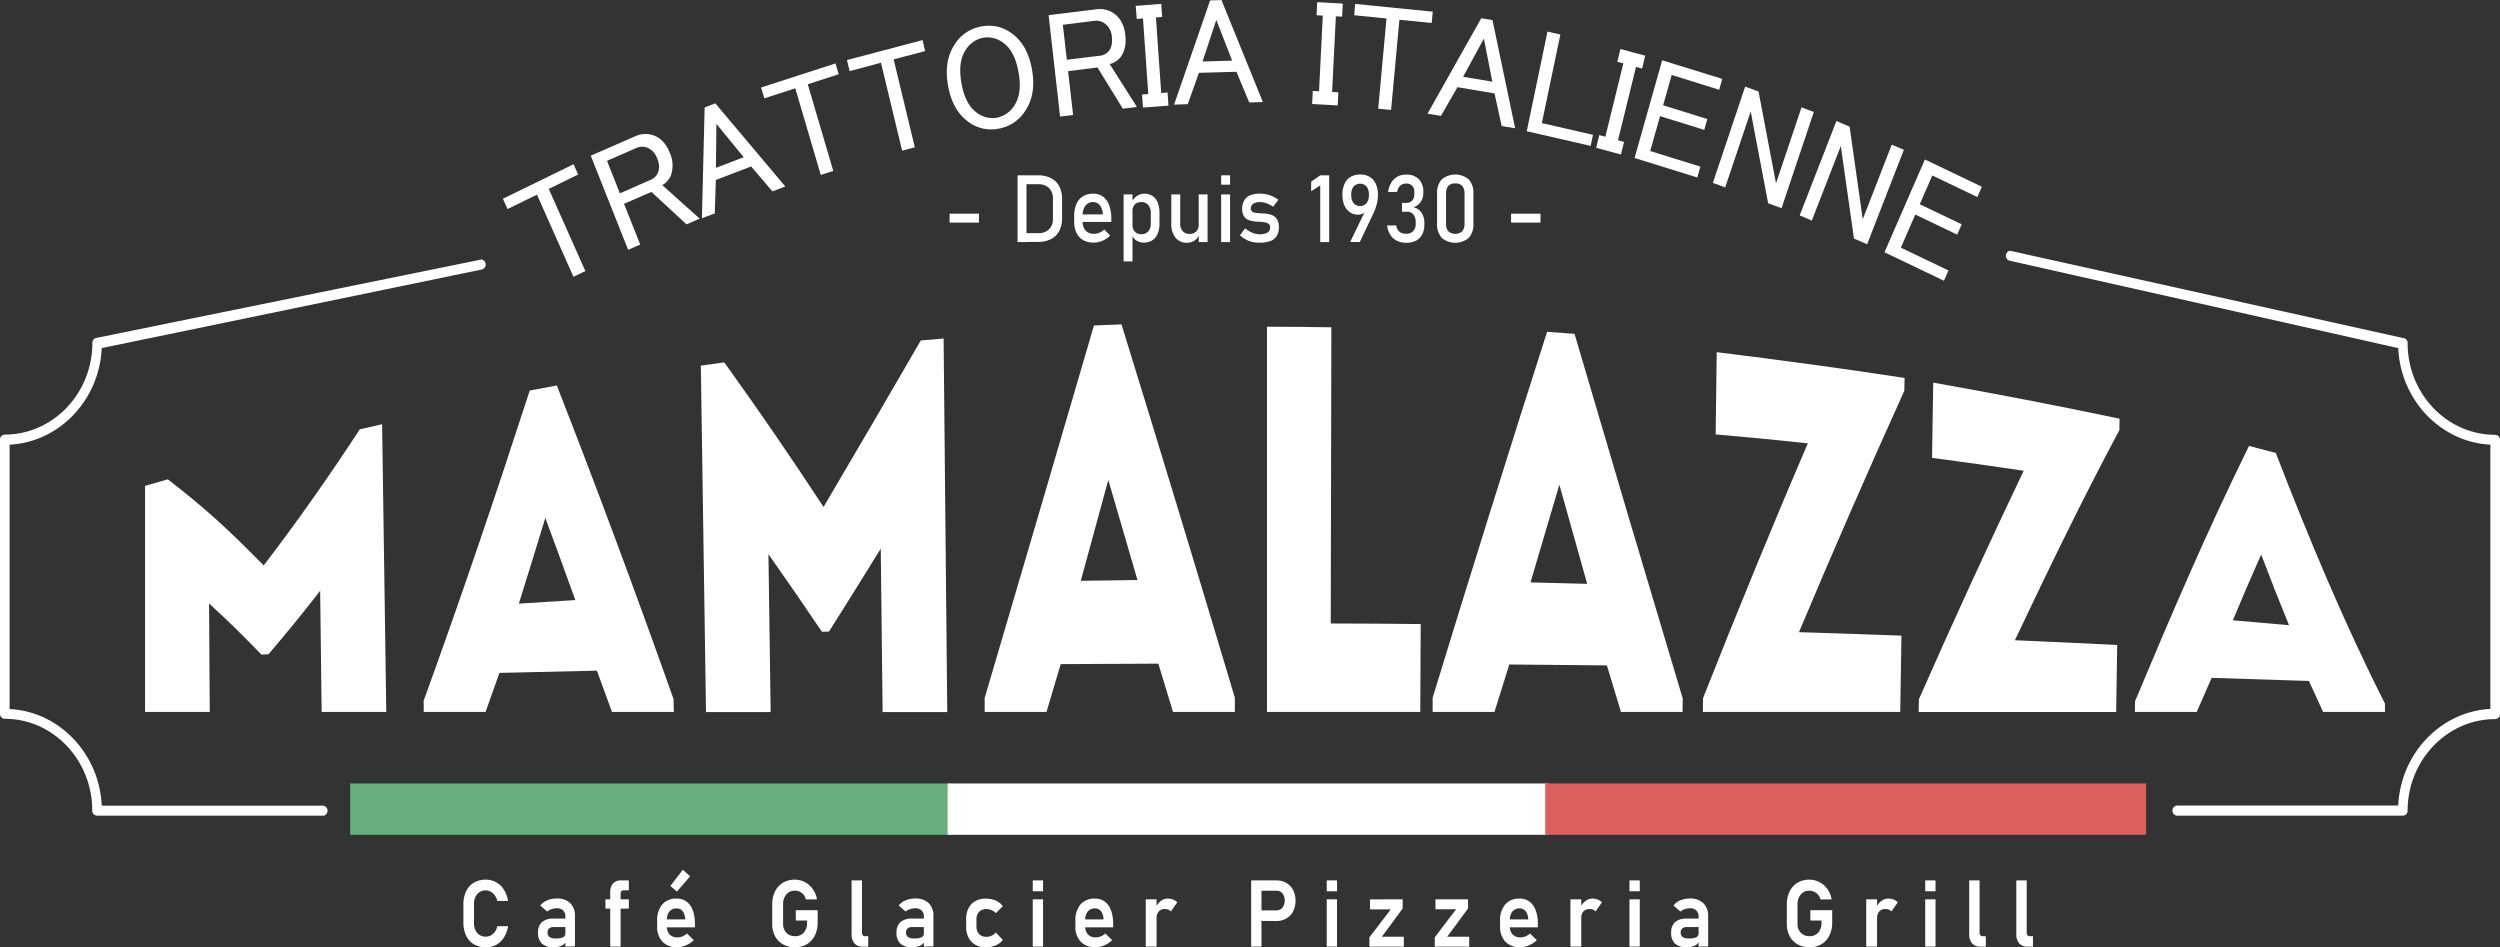 <svg xmlns="http://www.w3.org/2000/svg" id="Calque_1" data-name="Calque 1" viewBox="0 0 970.47 367.71"><rect x="0" y="0" width="970.47" height="367.71" fill="#333333" stroke="none"/><defs><style>.cls-1{fill:#fff;}.cls-2{fill:#68ae7c;}.cls-3{fill:#db5f5d;}</style></defs><path class="cls-1" d="M154.42,228.05l8.68-2,1.62,111.69H139.63c-.23-18.81-.35-28.22-.58-47C131,301,127,305.93,119,315.35l-2.73.16c-8.17-8.44-12.24-12.42-20.34-19.87.11,16.84.16,25.27.26,42.11H71.08V250c3.53-1,5.29-1.55,8.83-2.56,14.71,11.44,22.18,18.21,37.23,33.43C130.2,263.83,142.66,246.06,154.42,228.05Z" transform="translate(-14.77 -61.38)"></path><path class="cls-1" d="M246.47,321.72c-15.14.33-22.7.5-37.83.87-2.15,6.12-3.22,9.15-5.38,15.16h-24c0-1.7,0-2.55-.07-4.25,14.49-39.92,28.11-80.09,41.22-120.53,4.2-.79,6.31-1.18,10.52-1.95q23.63,60.54,45.33,121.82c0,2,0,3,.08,4.91h-24C250,331.29,248.82,328.09,246.47,321.72Zm-20-59.35c-4.12,13.53-6.17,20.2-10.29,33.33,8.76-.57,13.15-.85,21.92-1.38C233.41,281.33,231.08,274.93,226.44,262.37Z" transform="translate(-14.77 -61.38)"></path><path class="cls-1" d="M372.22,193.53c3.54-.31,5.31-.45,8.85-.74l1.41,145H357.39l-.72-63.43c-8.06,13-12.08,19.49-20.1,32.19l-2.75.07c-8.29-12.27-12.44-18.3-20.75-30.09.34,24.5.51,36.76.86,61.26h-25.1q-1-67.23-2-134.47c3.63-.52,5.45-.77,9.08-1.27,13.26,18.37,26.11,37.15,38.55,56.14Q353.48,225.93,372.22,193.53Z" transform="translate(-14.77 -61.38)"></path><path class="cls-1" d="M464.42,319c-15.16.05-22.74.09-37.89.18L421,337.75H397l0-5.4q21.3-72.28,42.43-144.62c4.28-.19,6.41-.27,10.69-.43q22.35,72.34,44,144.9v5.55h-24C467.84,330.26,466.7,326.51,464.42,319ZM445,247.69c-4.28,15.7-6.42,23.53-10.68,39.15,8.81-.14,13.22-.2,22-.3C451.8,271,449.53,263.18,445,247.69Z" transform="translate(-14.77 -61.38)"></path><path class="cls-1" d="M531.35,303.41c14,0,20.95.1,34.92.22-.06,12.72-.11,21.41-.17,34.12H506.59q0-74.76,0-149.53c8.33,0,16.52.07,25,.21Z" transform="translate(-14.77 -61.38)"></path><path class="cls-1" d="M638.55,319.68c-15.15-.17-22.73-.24-37.89-.35-2.3,7.35-3.46,11-5.76,18.42h-24c0-2.2,0-3.3,0-5.5q21.76-71.19,44.43-142.06c4.27.3,6.4.46,10.66.79q20.79,70.85,42,141.54l-.07,5.23H644ZM620.1,249.53c-4.49,15.08-6.74,22.67-11.21,37.93,8.81.2,13.21.32,22,.56C626.59,272.71,624.43,265,620.1,249.53Z" transform="translate(-14.77 -61.38)"></path><path class="cls-1" d="M754,213.1q-21.1,46.56-40.89,93.68c15.92.49,23.87.76,39.78,1.35-.18,11.3-.29,18.33-.47,29.62H675.81c0-2.16,0-3.24.07-5.4,13.13-33.15,26.59-66.17,40.68-98.88-14.3-1.51-21.46-2.2-35.79-3.45.16-12.18.25-19.75.41-31.93,24.4,3,48.63,6.29,72.94,10C754.09,210.1,754.07,211.1,754,213.1Z" transform="translate(-14.77 -61.38)"></path><path class="cls-1" d="M837.5,228.32c-14.32,26.78-27.55,54.1-40.57,81.59,15.89.69,23.83,1.06,39.71,1.85-.15,9.91-.25,16.08-.4,26H759.59c0-2,0-3,.08-4.95q19.68-44.71,40.67-88.69c-14.21-2.11-21.33-3.1-35.58-5,.18-11.14.29-18.08.47-29.21,24.22,4.29,48.25,8.94,72.33,14C837.54,225.69,837.52,226.57,837.5,228.32Z" transform="translate(-14.77 -61.38)"></path><path class="cls-1" d="M911.06,325.72c-15.1-.5-22.65-.74-37.76-1.2-2.31,5.22-3.47,7.87-5.79,13.23h-24c0-1.66,0-2.49.06-4.16,14-33.42,28.23-66.7,44.24-99.1,4.15,1.06,6.23,1.61,10.38,2.7,12.78,33,26.43,65.83,42.39,97.31v3.25h-24C914.38,333,913.27,330.61,911.06,325.72Zm-18.53-49.07c-4.39,9.91-6.6,15-11,25.52,8.72.74,13.09,1.13,21.81,1.91C899,293.4,896.82,287.91,892.53,276.65Z" transform="translate(-14.77 -61.38)"></path><rect class="cls-2" x="135.93" y="304.14" width="233.25" height="19.92"></rect><rect class="cls-1" x="367.88" y="304.14" width="233.25" height="19.92"></rect><rect class="cls-3" x="599.84" y="304.14" width="233.25" height="19.92"></rect><path class="cls-1" d="M140.34,378H52.45a1.91,1.91,0,0,1-1.87-2c0-19.62-15.23-35.59-33.95-35.59a1.91,1.91,0,0,1-1.86-2V232.08a1.9,1.9,0,0,1,1.86-2c18.72,0,34-16,34-35.59a1.91,1.91,0,0,1,1.87-2L201.73,162.1a2,2,0,0,1,0,3.91L54.27,196.5C53.32,216.72,37.79,233,18.5,234V336.62c19.29,1,34.82,17.28,35.77,37.51h86.07a2,2,0,0,1,0,3.91Z" transform="translate(-14.77 -61.38)"></path><path class="cls-1" d="M947.55,378H859.66a2,2,0,0,1,0-3.91h86.07c.95-20.23,16.48-36.51,35.77-37.51V234c-19.29-1-34.82-17.27-35.77-37.49L795,162.62a2,2,0,0,1,0-3.91l152.51,33.87a1.91,1.91,0,0,1,1.87,2c0,19.62,15.23,35.59,34,35.59a1.9,1.9,0,0,1,1.86,2V338.53a1.91,1.91,0,0,1-1.86,2c-18.72,0-34,16-34,35.59A1.91,1.91,0,0,1,947.55,378Z" transform="translate(-14.77 -61.38)"></path><path class="cls-1" d="M210,138.53l27.43-13.4,1.77,4-11.41,5.58L242,166.59l-4.61,2.25-14.18-31.9-11.41,5.58Z" transform="translate(-14.77 -61.38)"></path><path class="cls-1" d="M244.1,121.82l17.12-7.49a9.45,9.45,0,0,1,7.83-.17q3.76,1.62,5.72,6.53a11.8,11.8,0,0,1,.41,8.86,8,8,0,0,1-3.31,3.7l14.5,13-5.09,2.23-13.64-12.6L257,140.49l6.3,15.82-4.69,2.05Zm6.31,2,5,12.61,12-5.27a5.22,5.22,0,0,0,2.87-3,7.3,7.3,0,0,0-.44-5.33,6.78,6.78,0,0,0-3.51-4,5.51,5.51,0,0,0-4.55,0Z" transform="translate(-14.77 -61.38)"></path><path class="cls-1" d="M287.25,146.09l1.05-43,4.15-1.59,27.17,32.27-5,1.9L306.36,126l-13.7,5.23-.43,13Zm5.62-36.63-.19,17.07,10.79-4.12Z" transform="translate(-14.77 -61.38)"></path><path class="cls-1" d="M310.19,95.36,339.11,86l1.23,4.2-12,3.89,9.89,33.64-4.85,1.56-9.89-33.63-12,3.89Z" transform="translate(-14.77 -61.38)"></path><path class="cls-1" d="M343.55,84.69l29.34-7.75,1,4.27-12.21,3.22,8.21,34.13-4.93,1.3-8.21-34.13L344.58,89Z" transform="translate(-14.77 -61.38)"></path><path class="cls-1" d="M385.32,78.69a15.29,15.29,0,0,1,10.21-7,14.75,14.75,0,0,1,11.93,2.6q6.18,4.43,7.9,14t-2.53,16a15.26,15.26,0,0,1-10.21,7,14.75,14.75,0,0,1-11.93-2.6q-6.18-4.44-7.89-14T385.32,78.69Zm4.22,2.24q-3,4.59-1.54,12.78t5.85,11.34a10,10,0,0,0,8,2,10.38,10.38,0,0,0,6.77-4.87q3-4.59,1.53-12.78c-1-5.47-2.93-9.24-5.85-11.34a10,10,0,0,0-8-2A10.33,10.33,0,0,0,389.54,80.93Z" transform="translate(-14.77 -61.38)"></path><path class="cls-1" d="M421.82,67.27,440.24,65a9.53,9.53,0,0,1,7.57,2.08c2.13,1.76,3.39,4.4,3.8,7.92s-.24,6.41-1.91,8.63a7.64,7.64,0,0,1-4.16,2.62l10.57,16.64-5.48.68-9.83-16-11.41,1.43,1.94,17-5.05.63ZM427.36,71l1.54,13.57L441.84,83a5,5,0,0,0,3.54-2.07q1.35-1.8,1-5.25A7,7,0,0,0,444,70.79a5.55,5.55,0,0,0-4.37-1.32Z" transform="translate(-14.77 -61.38)"></path><path class="cls-1" d="M455.64,63.66l9.92-.77.35,5.09-2.42.18,2.05,29.33L468,97.3l.36,5.08-9.91.76-.36-5.07,2.43-.19-2.06-29.33-2.42.19Z" transform="translate(-14.77 -61.38)"></path><path class="cls-1" d="M470.53,102l14-40.47,4.41-.12L505,101l-5.3.15-4.95-11.91-14.57.41-4.33,12.17Zm16.39-32.89-5.33,16.13,11.48-.32Z" transform="translate(-14.77 -61.38)"></path><path class="cls-1" d="M526.09,62.22l9.93.55-.26,5.08-2.42-.13-1.47,29.37,2.43.13-.26,5.09-9.92-.55.25-5.08,2.43.13,1.46-29.37-2.42-.13Z" transform="translate(-14.77 -61.38)"></path><path class="cls-1" d="M540.82,62.91l30.12,3-.4,4.38L558,69.07l-3.23,35-5-.51,3.22-35-12.53-1.27Z" transform="translate(-14.77 -61.38)"></path><path class="cls-1" d="M568.91,105.52l20.86-37.07,4.37.73,8.79,42-5.23-.87-2.77-12.66-14.39-2.42-6.4,11.13ZM590.8,76.36l-8.07,14.83,11.34,1.9Z" transform="translate(-14.77 -61.38)"></path><path class="cls-1" d="M615.49,73.64l5,1.14-7.19,34.38,19.85,4.56-.9,4.3-24.81-5.7Z" transform="translate(-14.77 -61.38)"></path><path class="cls-1" d="M643.8,80.41,653.42,83,652.21,88l-2.36-.64-7,28.48,2.36.63L644,121.36l-9.62-2.6,1.21-4.94,2.35.64,7-28.48-2.36-.63Z" transform="translate(-14.77 -61.38)"></path><path class="cls-1" d="M660,84.79,683.33,92l-1.2,4.22-18.42-5.73-3.33,11.76,17.15,5.34-1.19,4.21-17.15-5.33-3.83,13.54,19.48,6.06-1.2,4.22-24.35-7.58Z" transform="translate(-14.77 -61.38)"></path><path class="cls-1" d="M692.22,95l5.2,1.92,6.77,35.63,9.9-29.48,4.79,1.77L706.34,142.2l-5.2-1.92-6.77-35.63-9.9,29.48-4.79-1.76Z" transform="translate(-14.77 -61.38)"></path><path class="cls-1" d="M727.64,108.36l5.12,2.18,5.11,35.94,11.25-28.95,4.71,2-14.26,36.67L734.46,154l-5.11-35.94L718.1,147l-4.71-2Z" transform="translate(-14.77 -61.38)"></path><path class="cls-1" d="M762,123.29l22.1,10.58-1.75,4-17.48-8.37L760,140.67l16.28,7.79-1.75,4-16.27-7.79-5.6,12.85,18.49,8.85-1.75,4-23.1-11.06Z" transform="translate(-14.77 -61.38)"></path><path class="cls-1" d="M394.81,144.33v3.46H383.39v-3.46Z" transform="translate(-14.77 -61.38)"></path><path class="cls-1" d="M409.77,129.44h3.47v25.91h-3.47Zm2.34,22.45h5.6A5.8,5.8,0,0,0,422,150.4a5.64,5.64,0,0,0,1.5-4.19v-7.63a5.65,5.65,0,0,0-1.5-4.2,5.8,5.8,0,0,0-4.24-1.49h-5.6v-3.45h5.5a11,11,0,0,1,5.08,1.08,7.47,7.47,0,0,1,3.21,3.18,10.52,10.52,0,0,1,1.11,5v7.34a10.59,10.59,0,0,1-1.11,5,7.36,7.36,0,0,1-3.22,3.17,11.09,11.09,0,0,1-5.09,1.09h-5.48Z" transform="translate(-14.77 -61.38)"></path><path class="cls-1" d="M435.32,154.65a6.3,6.3,0,0,1-2.65-2.82,10.25,10.25,0,0,1-.91-4.5v-2.09a11.36,11.36,0,0,1,.88-4.68,6.44,6.44,0,0,1,2.54-3,7.54,7.54,0,0,1,4-1,6.22,6.22,0,0,1,3.78,1.16,7.18,7.18,0,0,1,2.38,3.35,15,15,0,0,1,.83,5.26v1.21h-11.9v-2.92h8.6a6.39,6.39,0,0,0-1.11-3.52,3.08,3.08,0,0,0-2.58-1.26,3.67,3.67,0,0,0-3.05,1.36,6,6,0,0,0-1.08,3.83v2.35a5,5,0,0,0,1.16,3.53,4.28,4.28,0,0,0,3.28,1.23,5.21,5.21,0,0,0,2.09-.45,5.93,5.93,0,0,0,1.85-1.25l2.28,2.39a9.48,9.48,0,0,1-2.94,2,8.07,8.07,0,0,1-3.28.72A8.5,8.5,0,0,1,435.32,154.65Z" transform="translate(-14.77 -61.38)"></path><path class="cls-1" d="M450.94,136.85h3.46v26h-3.46Zm5,17.94a4.8,4.8,0,0,1-1.8-2.35l.23-3.87a4.66,4.66,0,0,0,.41,2,2.93,2.93,0,0,0,1.18,1.28,3.69,3.69,0,0,0,1.88.45,3.32,3.32,0,0,0,2.66-1.1,4.59,4.59,0,0,0,1-3.09v-4a4.77,4.77,0,0,0-1-3.16,3.3,3.3,0,0,0-2.66-1.12,3.79,3.79,0,0,0-1.88.43,2.78,2.78,0,0,0-1.18,1.26,4.45,4.45,0,0,0-.41,2l-.35-3.56a6.37,6.37,0,0,1,2.09-2.51,5,5,0,0,1,2.87-.88,5.72,5.72,0,0,1,3.2.88,5.55,5.55,0,0,1,2,2.58,10.81,10.81,0,0,1,.69,4.08v4a10.11,10.11,0,0,1-.71,4,5.46,5.46,0,0,1-2.09,2.56,6,6,0,0,1-3.3.88A5,5,0,0,1,456,154.79Z" transform="translate(-14.77 -61.38)"></path><path class="cls-1" d="M472.91,148.1a4.37,4.37,0,0,0,.95,3,3.36,3.36,0,0,0,2.66,1.06,3.53,3.53,0,0,0,2.63-.95,3.63,3.63,0,0,0,.94-2.69l.24,3.87a5.44,5.44,0,0,1-1.77,2.3,4.83,4.83,0,0,1-3,.92,5.46,5.46,0,0,1-4.51-2,8.65,8.65,0,0,1-1.59-5.55V136.85h3.46Zm7.18-11.25h3.45v18.5h-3.45Z" transform="translate(-14.77 -61.38)"></path><path class="cls-1" d="M488.81,129.44h3.46v3.63h-3.46Zm0,7.41h3.46v18.5h-3.46Z" transform="translate(-14.77 -61.38)"></path><path class="cls-1" d="M500.85,155.29a10.09,10.09,0,0,1-2.56-1,10.25,10.25,0,0,1-2.19-1.6l2-2.66a11.65,11.65,0,0,0,2.84,1.71,7.4,7.4,0,0,0,2.79.57,5.82,5.82,0,0,0,3.09-.66,2.25,2.25,0,0,0,1-2,1.6,1.6,0,0,0-.56-1.34,3.14,3.14,0,0,0-1.39-.59c-.55-.1-1.34-.2-2.35-.28h-.28a1.29,1.29,0,0,1-.29,0h-.28a13.11,13.11,0,0,1-2.9-.53,3.86,3.86,0,0,1-2-1.43,4.93,4.93,0,0,1-.79-3,6.38,6.38,0,0,1,.76-3.27,4.78,4.78,0,0,1,2.28-2,9.69,9.69,0,0,1,3.79-.65,12.48,12.48,0,0,1,2.63.27,11.27,11.27,0,0,1,2.38.79,11.94,11.94,0,0,1,2.2,1.33L509,141.63a11.57,11.57,0,0,0-2.61-1.34,7.57,7.57,0,0,0-2.51-.45,4.48,4.48,0,0,0-2.65.64,2.17,2.17,0,0,0-.89,1.89,1.32,1.32,0,0,0,.51,1.13,2.88,2.88,0,0,0,1.26.5c.51.08,1.24.15,2.18.21l.21,0a.93.93,0,0,1,.23,0H505a15,15,0,0,1,3.15.52,4.27,4.27,0,0,1,2.18,1.55,5.44,5.44,0,0,1,.88,3.35,6.22,6.22,0,0,1-.81,3.31,5,5,0,0,1-2.46,2,11.3,11.3,0,0,1-4.12.65A12.47,12.47,0,0,1,500.85,155.29Z" transform="translate(-14.77 -61.38)"></path><path class="cls-1" d="M530.74,155.35h-3.47v-22l-3.52,2.27V131.9l3.52-2.46h3.47Z" transform="translate(-14.77 -61.38)"></path><path class="cls-1" d="M545.1,142.48v.64a2.66,2.66,0,0,1-1.29,1.21,5,5,0,0,1-2,.38,5.26,5.26,0,0,1-3.11-1,6.09,6.09,0,0,1-2.08-2.66,10.06,10.06,0,0,1-.74-4v0a10.38,10.38,0,0,1,.81-4.3,5.79,5.79,0,0,1,2.36-2.7,7.14,7.14,0,0,1,3.73-.93,7,7,0,0,1,3.72.94,6,6,0,0,1,2.36,2.75,10.5,10.5,0,0,1,.8,4.33v0a13.87,13.87,0,0,1-.34,3,17.94,17.94,0,0,1-1,3.13l-.2.47c-.07.16-.14.32-.22.48l-5.27,11.1h-3.74Zm.16-2.24a5.23,5.23,0,0,0,.9-3.27h0a4.93,4.93,0,0,0-.9-3.17,3.4,3.4,0,0,0-5.06,0,5,5,0,0,0-.89,3.18v0a5.15,5.15,0,0,0,.89,3.25,3.36,3.36,0,0,0,5.06,0Z" transform="translate(-14.77 -61.38)"></path><path class="cls-1" d="M557,154.82a6.32,6.32,0,0,1-2.54-2.3,8.53,8.53,0,0,1-1.22-3.62h3.54a4,4,0,0,0,.66,1.81,3,3,0,0,0,1.32,1.06,4.62,4.62,0,0,0,1.89.35,3.58,3.58,0,0,0,2.67-1,3.66,3.66,0,0,0,1-2.71v-.78a4.53,4.53,0,0,0-.9-3,3.18,3.18,0,0,0-2.55-1.06H559v-3.45h1.75a2.86,2.86,0,0,0,2.25-.91,3.78,3.78,0,0,0,.8-2.57v-.8a3.17,3.17,0,0,0-.85-2.37,3.21,3.21,0,0,0-2.38-.84A3.5,3.5,0,0,0,559,133a3.1,3.1,0,0,0-1.19,1.07,5.07,5.07,0,0,0-.7,1.81H553.6a10,10,0,0,1,1.28-3.64,6.49,6.49,0,0,1,2.39-2.3,6.87,6.87,0,0,1,3.32-.78,6.66,6.66,0,0,1,4.94,1.76,6.76,6.76,0,0,1,1.75,5v.43a5.77,5.77,0,0,1-1,3.39,5.67,5.67,0,0,1-2.84,2.1,5,5,0,0,1,3.14,2.09,7.16,7.16,0,0,1,1.11,4.13v.43a8.38,8.38,0,0,1-.83,3.87,5.7,5.7,0,0,1-2.42,2.44,8.13,8.13,0,0,1-3.84.83A8,8,0,0,1,557,154.82Z" transform="translate(-14.77 -61.38)"></path><path class="cls-1" d="M574.41,153.67a7.7,7.7,0,0,1-1.79-5.42V136.47a7.66,7.66,0,0,1,1.8-5.42,8.15,8.15,0,0,1,10.52,0,7.68,7.68,0,0,1,1.79,5.43v11.78a7.67,7.67,0,0,1-1.8,5.43,8.12,8.12,0,0,1-10.52,0Zm8-2.52a4.31,4.31,0,0,0,.87-2.9V136.47a4.3,4.3,0,0,0-.87-2.89,3.38,3.38,0,0,0-2.71-1,3.43,3.43,0,0,0-2.73,1,4.35,4.35,0,0,0-.86,2.89v11.78a4.31,4.31,0,0,0,.87,2.9,4.15,4.15,0,0,0,5.43,0Z" transform="translate(-14.77 -61.38)"></path><path class="cls-1" d="M612.77,144.33v3.46H601.35v-3.46Z" transform="translate(-14.77 -61.38)"></path><path class="cls-1" d="M203.36,429.09a9,9,0,0,1-4.64-1.15,7.68,7.68,0,0,1-3-3.32,11.43,11.43,0,0,1-1.06-5.11v-7.05a11.41,11.41,0,0,1,1.06-5.12,7.71,7.71,0,0,1,3-3.31,8.88,8.88,0,0,1,4.64-1.17,8,8,0,0,1,4,1,8.28,8.28,0,0,1,3,2.85,11.69,11.69,0,0,1,1.63,4.41h-4.15a6.08,6.08,0,0,0-1-2.19,4.81,4.81,0,0,0-1.56-1.4,4,4,0,0,0-1.95-.5,4.14,4.14,0,0,0-3.33,1.46,6,6,0,0,0-1.22,4v7.05a6,6,0,0,0,1.22,4,4.4,4.4,0,0,0,6.13.39,5.39,5.39,0,0,0,1.67-3H212a11.88,11.88,0,0,1-1.65,4.41,8.36,8.36,0,0,1-3,2.84A8,8,0,0,1,203.36,429.09Z" transform="translate(-14.77 -61.38)"></path><path class="cls-1" d="M229.66,429.09a6.43,6.43,0,0,1-4.51-1.39,5.55,5.55,0,0,1-1.51-4.28,5.19,5.19,0,0,1,1.51-4.09,6.64,6.64,0,0,1,4.56-1.36h4.68l.24,3.29h-4.91a2.66,2.66,0,0,0-1.79.53,2.08,2.08,0,0,0-.6,1.63,1.94,1.94,0,0,0,.78,1.7,3.92,3.92,0,0,0,2.34.56,7.12,7.12,0,0,0,2.85-.44,1.44,1.44,0,0,0,.94-1.38l.36,2.62a2.94,2.94,0,0,1-1,1.47,4.86,4.86,0,0,1-1.75.86A8,8,0,0,1,229.66,429.09Zm4.58-.26V417.2a3.19,3.19,0,0,0-.87-2.39,3.36,3.36,0,0,0-2.45-.85,6.2,6.2,0,0,0-2,.33,5.67,5.67,0,0,0-1.75.94l-2.68-2.36a6.78,6.78,0,0,1,2.69-2,9.65,9.65,0,0,1,3.71-.7,7.2,7.2,0,0,1,5.22,1.79,6.69,6.69,0,0,1,1.85,5v11.79Z" transform="translate(-14.77 -61.38)"></path><path class="cls-1" d="M249.8,414.09v-3.61h9.08v3.61Zm1.85,14.74V408a5.43,5.43,0,0,1,1.06-3.64,4.14,4.14,0,0,1,3.31-1.22h2.86V407h-2.2a.81.81,0,0,0-.76.41,2,2,0,0,0-.24,1v20.44Z" transform="translate(-14.77 -61.38)"></path><path class="cls-1" d="M277.71,429.09a7.63,7.63,0,0,1-5.78-2.14,8.41,8.41,0,0,1-2.06-6.08v-2.06a9.34,9.34,0,0,1,2-6.35,7,7,0,0,1,5.57-2.25,6.05,6.05,0,0,1,5.24,2.61q1.86,2.61,1.86,7.35v1.2H272.62v-3.09h8.14v-.2a5.55,5.55,0,0,0-1-3,2.84,2.84,0,0,0-2.31-1.07,3.46,3.46,0,0,0-2.81,1.2,5.09,5.09,0,0,0-1,3.38v2.33a4.45,4.45,0,0,0,1.08,3.21,4,4,0,0,0,3,1.13,5.29,5.29,0,0,0,2-.4,6.13,6.13,0,0,0,1.74-1.11l2.63,2.58a9.78,9.78,0,0,1-3,2A8.55,8.55,0,0,1,277.71,429.09Zm-.17-21.62L275,405.3l4.83-6.28,2.84,2.52Z" transform="translate(-14.77 -61.38)"></path><path class="cls-1" d="M323.67,414.72h8.5v4.76a11.06,11.06,0,0,1-1.09,5.06A8,8,0,0,1,328,427.9a8.65,8.65,0,0,1-4.61,1.19,9.28,9.28,0,0,1-4.65-1.12,7.86,7.86,0,0,1-3.1-3.16,9.94,9.94,0,0,1-1.1-4.77v-7.58a10.94,10.94,0,0,1,1.1-5.06,8.18,8.18,0,0,1,3.05-3.35,8.7,8.7,0,0,1,4.6-1.19,8.34,8.34,0,0,1,4,1,8.72,8.72,0,0,1,3,2.66,10,10,0,0,1,1.64,4h-4.35A4.19,4.19,0,0,0,326,408a4.47,4.47,0,0,0-2.64-.88,4.2,4.2,0,0,0-3.35,1.47,5.79,5.79,0,0,0-1.25,3.87V420a4.77,4.77,0,0,0,1.29,3.49,4.58,4.58,0,0,0,3.41,1.3,4.3,4.3,0,0,0,3.35-1.39,5.6,5.6,0,0,0,1.25-3.89v-.78h-4.35Z" transform="translate(-14.77 -61.38)"></path><path class="cls-1" d="M349.38,403.13v20.31a1.54,1.54,0,0,0,.32,1,1.13,1.13,0,0,0,.91.37h1.2v4.05h-2.19a4,4,0,0,1-3.15-1.27,5.25,5.25,0,0,1-1.12-3.59V403.13Z" transform="translate(-14.77 -61.38)"></path><path class="cls-1" d="M368.81,429.09a6.44,6.44,0,0,1-4.51-1.39,5.55,5.55,0,0,1-1.51-4.28,5.2,5.2,0,0,1,1.52-4.09,6.62,6.62,0,0,1,4.55-1.36h4.69l.24,3.29h-4.91a2.67,2.67,0,0,0-1.8.53,2.08,2.08,0,0,0-.6,1.63,1.94,1.94,0,0,0,.78,1.7,4,4,0,0,0,2.34.56,7.12,7.12,0,0,0,2.85-.44,1.45,1.45,0,0,0,.95-1.38l.35,2.62a2.94,2.94,0,0,1-1,1.47,4.89,4.89,0,0,1-1.74.86A8,8,0,0,1,368.81,429.09Zm4.59-.26V417.2a3.19,3.19,0,0,0-.87-2.39,3.39,3.39,0,0,0-2.45-.85,6.15,6.15,0,0,0-2,.33,5.73,5.73,0,0,0-1.76.94l-2.68-2.36a6.89,6.89,0,0,1,2.7-2,9.62,9.62,0,0,1,3.71-.7,7.2,7.2,0,0,1,5.22,1.79,6.68,6.68,0,0,1,1.84,5v11.79Z" transform="translate(-14.77 -61.38)"></path><path class="cls-1" d="M397.53,429.09a7.43,7.43,0,0,1-5.7-2.15,8.51,8.51,0,0,1-2-6.08v-2.5a8.4,8.4,0,0,1,2-6,7.5,7.5,0,0,1,5.71-2.13,9.32,9.32,0,0,1,3.81.76,6.55,6.55,0,0,1,2.7,2.18l-2.73,2.69a4.51,4.51,0,0,0-1.6-1.17,4.85,4.85,0,0,0-2-.41,3.83,3.83,0,0,0-2.9,1.08,4.23,4.23,0,0,0-1,3v2.5a4.36,4.36,0,0,0,1,3.09,3.8,3.8,0,0,0,2.9,1.09,4.42,4.42,0,0,0,2-.44,4.61,4.61,0,0,0,1.6-1.25l2.73,2.86a6.56,6.56,0,0,1-2.71,2.13A9.34,9.34,0,0,1,397.53,429.09Z" transform="translate(-14.77 -61.38)"></path><path class="cls-1" d="M415.67,407.35v-4.22h4v4.22Zm0,21.48V410.48h4v18.35Z" transform="translate(-14.77 -61.38)"></path><path class="cls-1" d="M440.08,429.09a7.64,7.64,0,0,1-5.79-2.14,8.41,8.41,0,0,1-2.06-6.08v-2.06a9.29,9.29,0,0,1,2-6.35,7,7,0,0,1,5.56-2.25,6.07,6.07,0,0,1,5.25,2.61q1.85,2.61,1.85,7.35v1.2H435v-3.09h8.15l0-.2a5.47,5.47,0,0,0-1-3,2.81,2.81,0,0,0-2.31-1.07,3.47,3.47,0,0,0-2.81,1.2,5.14,5.14,0,0,0-1,3.38v2.33a4.45,4.45,0,0,0,1.08,3.21,4,4,0,0,0,3,1.13,5.24,5.24,0,0,0,2-.4,5.87,5.87,0,0,0,1.74-1.11l2.63,2.58a9.55,9.55,0,0,1-3,2A8.5,8.5,0,0,1,440.08,429.09Z" transform="translate(-14.77 -61.38)"></path><path class="cls-1" d="M459.54,428.83V410.48h4.2v18.35Zm9.75-13.63a2.45,2.45,0,0,0-1-.7,3.68,3.68,0,0,0-1.37-.24,3,3,0,0,0-2.36.95,3.85,3.85,0,0,0-.83,2.62l-.35-4.15a6.51,6.51,0,0,1,2-2.55,4.38,4.38,0,0,1,2.69-.92,5.49,5.49,0,0,1,2.07.37,4.41,4.41,0,0,1,1.62,1.07Z" transform="translate(-14.77 -61.38)"></path><path class="cls-1" d="M500.46,428.83v-25.7h4v25.7Zm1.94-10v-4.05h7.84a3,3,0,0,0,2.37-1.05,4.73,4.73,0,0,0,0-5.54,3,3,0,0,0-2.38-1.05H502.4v-4h7.72a7.72,7.72,0,0,1,4,1,6.83,6.83,0,0,1,2.63,2.75,9.61,9.61,0,0,1,0,8.29,6.77,6.77,0,0,1-2.64,2.74,7.9,7.9,0,0,1-4,1Z" transform="translate(-14.77 -61.38)"></path><path class="cls-1" d="M529.79,407.35v-4.22h4v4.22Zm0,21.48V410.48h4v18.35Z" transform="translate(-14.77 -61.38)"></path><path class="cls-1" d="M559.27,410.48v3.57L551.2,425h8.53v3.87H546.36v-3.64l8.3-10.84H546.6v-3.87Z" transform="translate(-14.77 -61.38)"></path><path class="cls-1" d="M584.64,410.48v3.57L576.57,425h8.53v3.87H571.73v-3.64L580,414.35H572v-3.87Z" transform="translate(-14.77 -61.38)"></path><path class="cls-1" d="M604.93,429.09a7.63,7.63,0,0,1-5.78-2.14,8.41,8.41,0,0,1-2.06-6.08v-2.06a9.29,9.29,0,0,1,2-6.35,7,7,0,0,1,5.56-2.25,6.07,6.07,0,0,1,5.25,2.61q1.85,2.61,1.85,7.35v1.2H599.84v-3.09H608l0-.2a5.47,5.47,0,0,0-1-3,2.81,2.81,0,0,0-2.31-1.07,3.47,3.47,0,0,0-2.81,1.2,5.14,5.14,0,0,0-1,3.38v2.33a4.45,4.45,0,0,0,1.08,3.21,4,4,0,0,0,3,1.13,5.25,5.25,0,0,0,2-.4,5.87,5.87,0,0,0,1.74-1.11l2.63,2.58a9.55,9.55,0,0,1-3,2A8.51,8.51,0,0,1,604.93,429.09Z" transform="translate(-14.77 -61.38)"></path><path class="cls-1" d="M624.4,428.83V410.48h4.2v18.35Zm9.75-13.63a2.45,2.45,0,0,0-1-.7,3.68,3.68,0,0,0-1.37-.24,3,3,0,0,0-2.36.95,3.85,3.85,0,0,0-.83,2.62l-.35-4.15a6.51,6.51,0,0,1,2-2.55,4.38,4.38,0,0,1,2.69-.92,5.49,5.49,0,0,1,2.07.37,4.41,4.41,0,0,1,1.62,1.07Z" transform="translate(-14.77 -61.38)"></path><path class="cls-1" d="M647.31,407.35v-4.22h4v4.22Zm0,21.48V410.48h4v18.35Z" transform="translate(-14.77 -61.38)"></path><path class="cls-1" d="M669.55,429.09A6.44,6.44,0,0,1,665,427.7a5.58,5.58,0,0,1-1.5-4.28,5.19,5.19,0,0,1,1.51-4.09,6.63,6.63,0,0,1,4.56-1.36h4.68l.24,3.29h-4.91a2.64,2.64,0,0,0-1.79.53,2.08,2.08,0,0,0-.6,1.63,2,2,0,0,0,.77,1.7,4,4,0,0,0,2.35.56,7.12,7.12,0,0,0,2.85-.44,1.44,1.44,0,0,0,.94-1.38l.36,2.62a3.07,3.07,0,0,1-1,1.47,4.94,4.94,0,0,1-1.75.86A8,8,0,0,1,669.55,429.09Zm4.59-.26V417.2a3.19,3.19,0,0,0-.87-2.39,3.38,3.38,0,0,0-2.45-.85,6.2,6.2,0,0,0-2,.33,5.67,5.67,0,0,0-1.75.94l-2.68-2.36a6.78,6.78,0,0,1,2.69-2,9.65,9.65,0,0,1,3.71-.7A7.2,7.2,0,0,1,676,412a6.69,6.69,0,0,1,1.85,5v11.79Z" transform="translate(-14.77 -61.38)"></path><path class="cls-1" d="M717.54,414.72H726v4.76a11.06,11.06,0,0,1-1.09,5.06,8,8,0,0,1-3.05,3.36,8.67,8.67,0,0,1-4.61,1.19,9.25,9.25,0,0,1-4.65-1.12,7.86,7.86,0,0,1-3.1-3.16,9.94,9.94,0,0,1-1.1-4.77v-7.58a11.06,11.06,0,0,1,1.09-5.06,8.2,8.2,0,0,1,3.06-3.35,8.68,8.68,0,0,1,4.6-1.19,8.34,8.34,0,0,1,4,1,8.6,8.6,0,0,1,3,2.66,9.89,9.89,0,0,1,1.65,4h-4.35a4.23,4.23,0,0,0-1.66-2.5,4.47,4.47,0,0,0-2.64-.88,4.18,4.18,0,0,0-3.35,1.47,5.74,5.74,0,0,0-1.25,3.87V420a4.77,4.77,0,0,0,1.29,3.49,4.57,4.57,0,0,0,3.41,1.3,4.3,4.3,0,0,0,3.35-1.39,5.65,5.65,0,0,0,1.25-3.89v-.78h-4.35Z" transform="translate(-14.77 -61.38)"></path><path class="cls-1" d="M739.22,428.83V410.48h4.2v18.35ZM749,415.2a2.41,2.41,0,0,0-1-.7,3.7,3.7,0,0,0-1.38-.24,3,3,0,0,0-2.35.95,3.8,3.8,0,0,0-.83,2.62l-.36-4.15a6.7,6.7,0,0,1,2-2.55,4.4,4.4,0,0,1,2.69-.92,5.51,5.51,0,0,1,2.08.37,4.46,4.46,0,0,1,1.61,1.07Z" transform="translate(-14.77 -61.38)"></path><path class="cls-1" d="M762.12,407.35v-4.22h4v4.22Zm0,21.48V410.48h4v18.35Z" transform="translate(-14.77 -61.38)"></path><path class="cls-1" d="M783.22,403.13v20.31a1.54,1.54,0,0,0,.32,1,1.15,1.15,0,0,0,.92.37h1.19v4.05h-2.19a3.94,3.94,0,0,1-3.14-1.27A5.25,5.25,0,0,1,779.2,424V403.13Z" transform="translate(-14.77 -61.38)"></path><path class="cls-1" d="M801.51,403.13v20.31a1.54,1.54,0,0,0,.32,1,1.13,1.13,0,0,0,.91.37h1.2v4.05h-2.19a4,4,0,0,1-3.15-1.27,5.25,5.25,0,0,1-1.12-3.59V403.13Z" transform="translate(-14.77 -61.38)"></path></svg>